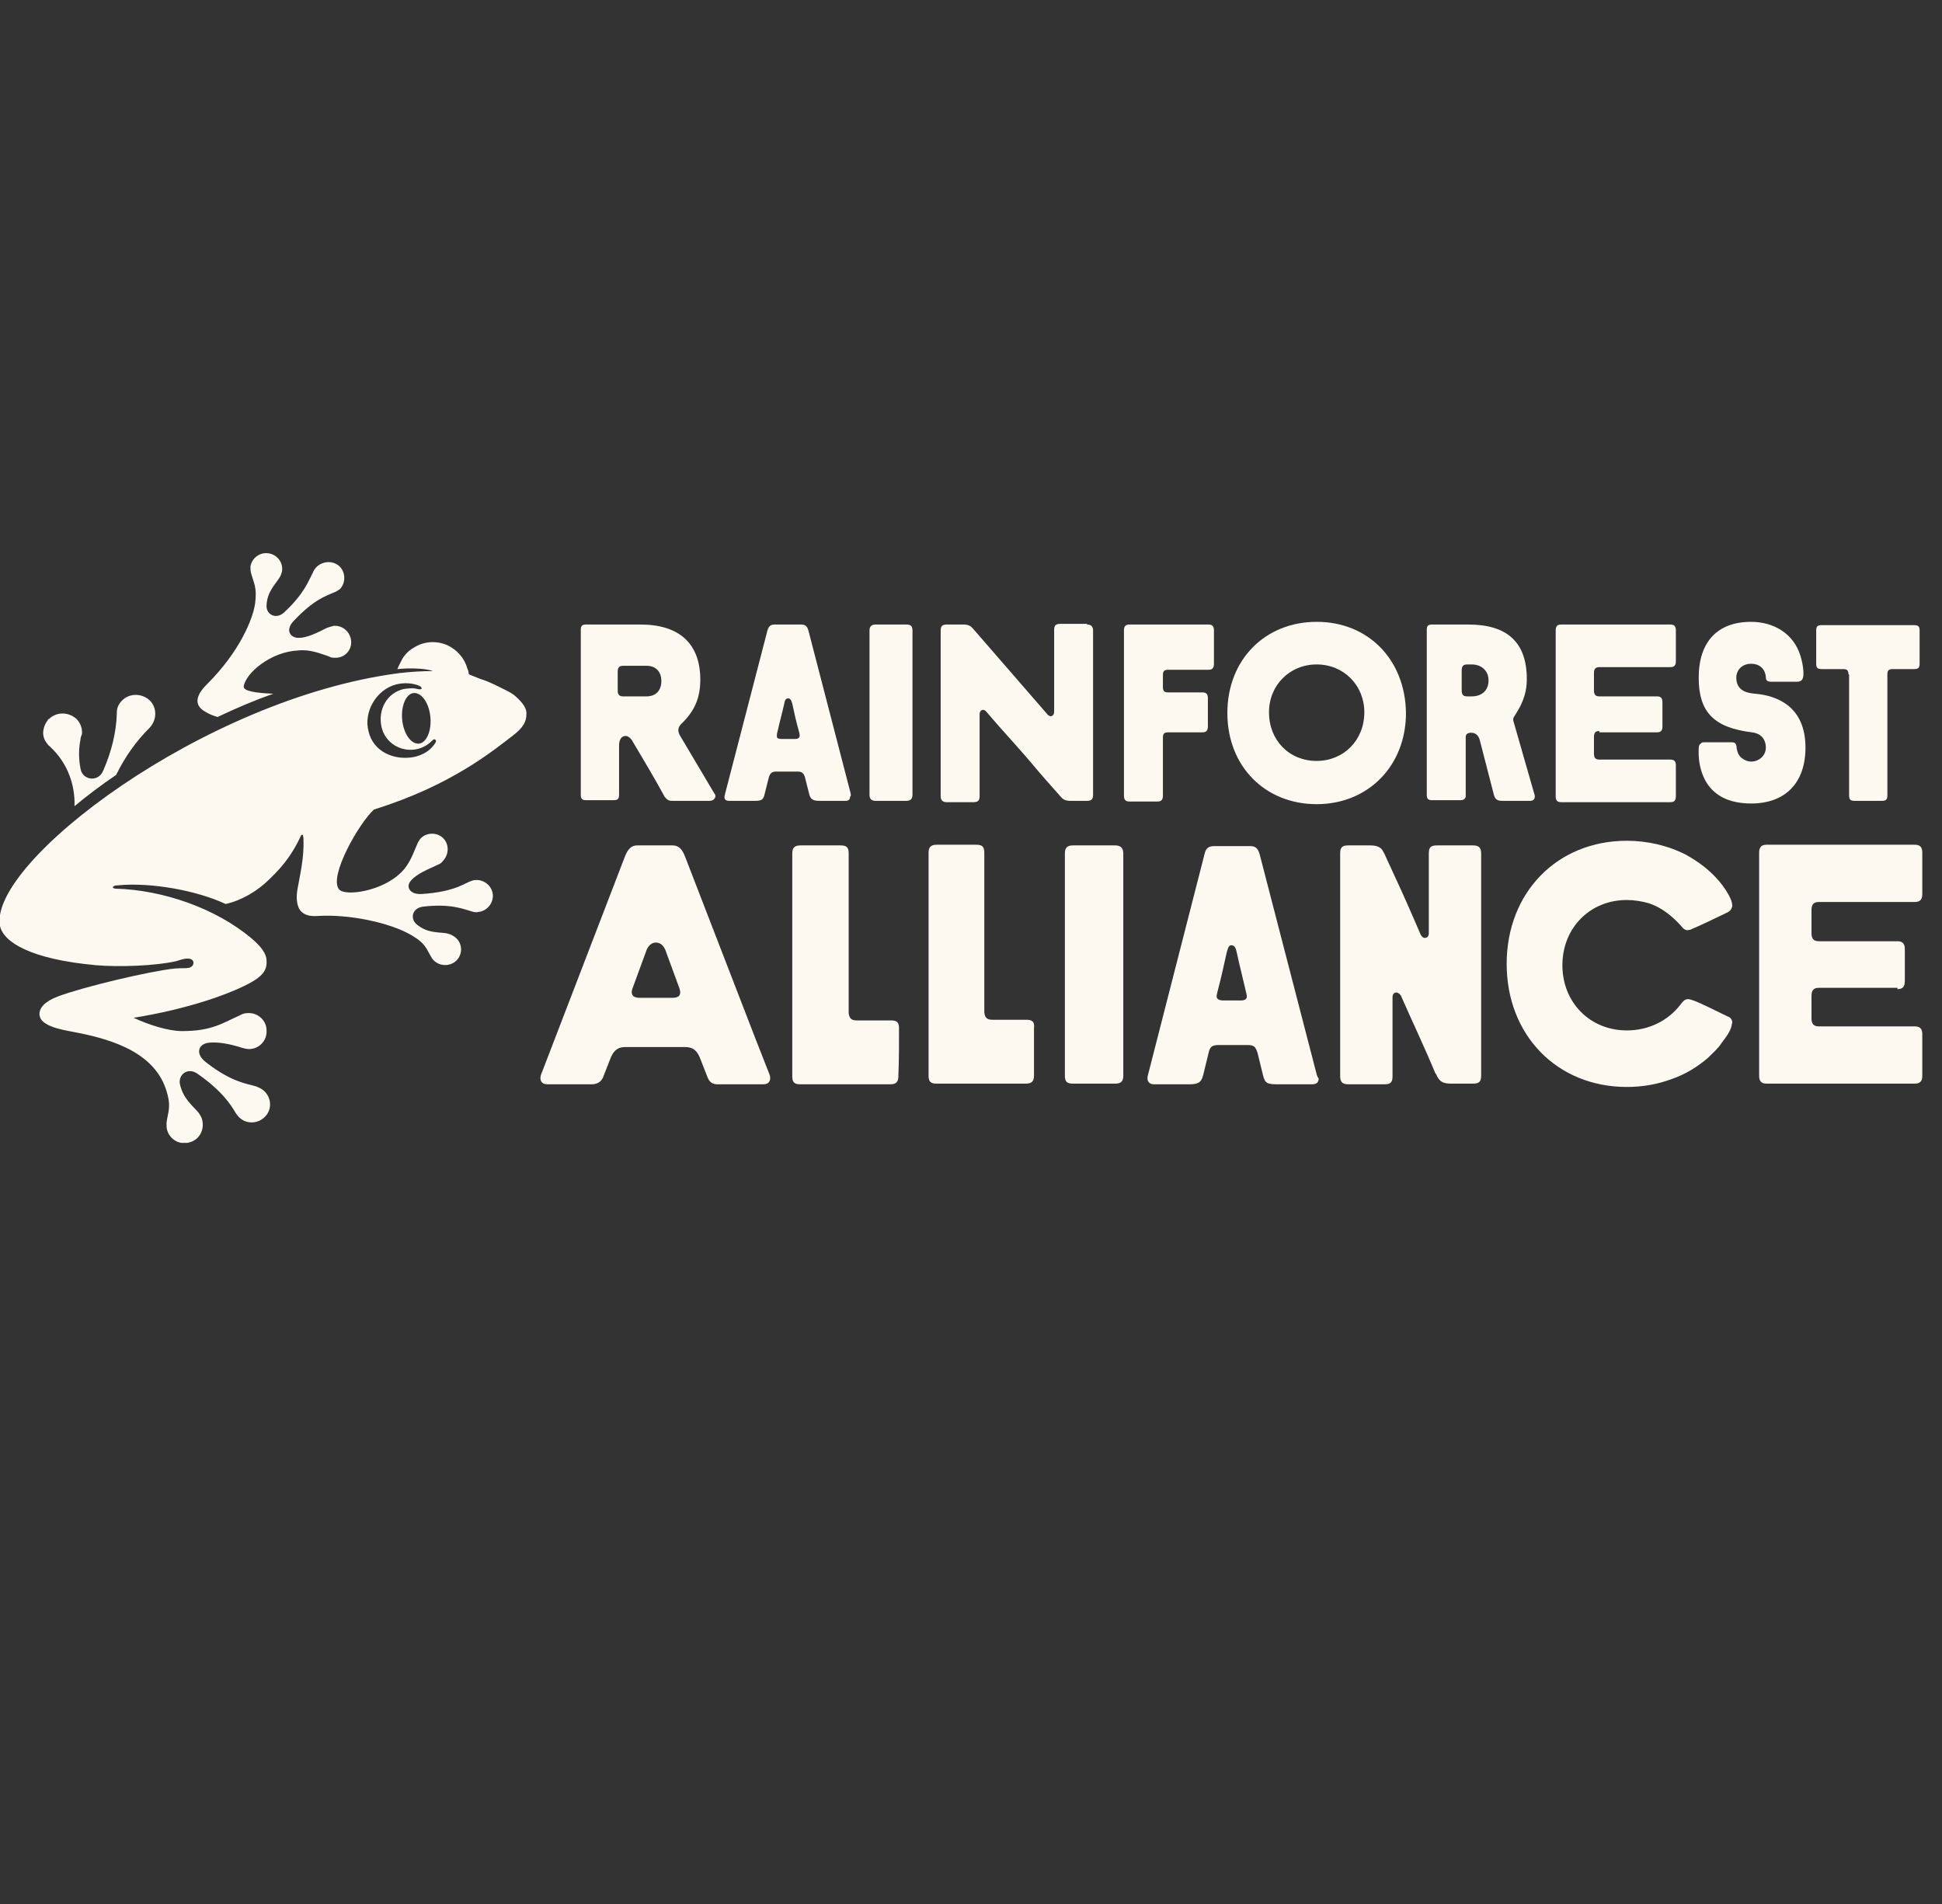 <svg xmlns="http://www.w3.org/2000/svg" width="102" height="100" viewBox="0 0 102 100" fill="none"><rect x="0" y="0" width="102" height="100" fill="#333333" stroke="none"/><g clip-path="url(#clip0_289_7184)"><path d="M10.862 35.946C12.59 34.233 13.295 32.486 13.401 31.682C13.507 30.843 13.33 30.633 13.189 30.109C13.154 30.004 13.154 29.864 13.154 29.759C13.225 29.305 13.648 28.991 14.106 29.061C14.565 29.13 14.882 29.55 14.812 30.004C14.776 30.144 14.741 30.249 14.67 30.354C14.424 30.738 14.036 31.088 14 31.787C13.965 32.276 14.494 32.555 14.917 32.171C16.011 31.157 16.222 30.459 16.434 30.074C16.469 29.969 16.54 29.864 16.645 29.759C16.998 29.445 17.527 29.445 17.844 29.759C18.162 30.074 18.162 30.633 17.844 30.948C17.738 31.018 17.633 31.088 17.527 31.122C17.139 31.297 16.504 31.472 15.446 32.59C14.988 33.045 15.199 33.464 15.623 33.499C16.116 33.534 16.751 33.184 17.174 32.975C17.28 32.94 17.386 32.905 17.527 32.87C17.985 32.835 18.409 33.184 18.444 33.674C18.479 34.128 18.126 34.547 17.633 34.547C17.492 34.547 17.386 34.547 17.28 34.478C16.857 34.338 16.293 34.093 15.658 34.163C14.212 34.233 12.907 35.351 12.801 36.05C12.766 36.295 13.436 36.4 14.353 36.435C13.366 36.784 12.378 37.204 11.426 37.658C11.179 37.588 10.932 37.483 10.721 37.343C10.156 36.994 10.333 36.47 10.862 35.946ZM2.504 39.091C2.292 38.846 2.222 38.567 2.292 38.287C2.328 38.112 2.398 37.973 2.504 37.833C2.504 37.798 2.539 37.763 2.574 37.763C2.962 37.378 3.597 37.378 4.02 37.763C4.232 37.973 4.338 38.287 4.302 38.567C4.267 38.637 4.232 38.742 4.232 38.811C4.126 39.336 4.126 39.86 4.232 40.384C4.267 40.594 4.408 40.769 4.585 40.838C4.902 40.978 5.255 40.838 5.396 40.524C5.396 40.489 5.431 40.489 5.431 40.454C5.854 39.475 6.101 38.497 6.136 37.483C6.136 37.448 6.136 37.448 6.136 37.413C6.136 37.169 6.242 36.959 6.418 36.784C6.806 36.4 7.441 36.4 7.864 36.784C8.252 37.169 8.252 37.798 7.864 38.217C7.159 38.916 6.559 39.755 6.101 40.699C5.325 41.223 4.585 41.782 3.914 42.341C3.914 42.236 3.914 42.166 3.914 42.062C3.879 41.013 3.456 40 2.68 39.266C2.645 39.231 2.61 39.196 2.574 39.161C2.539 39.161 2.539 39.126 2.504 39.091ZM22.817 39.091C22.57 39.44 22.217 39.65 21.759 39.755C20.701 39.965 19.608 39.475 19.361 38.427C19.079 37.413 19.749 36.225 20.807 35.946C21.23 35.841 21.688 35.876 22.006 36.015C22.111 36.05 22.147 36.12 22.147 36.155C22.147 36.19 22.076 36.225 21.935 36.19C21.688 36.12 21.441 36.155 21.195 36.19C20.313 36.4 19.854 37.274 20.031 38.147C20.207 39.021 21.089 39.545 21.935 39.336C22.217 39.266 22.464 39.126 22.64 38.951C22.781 38.811 22.817 38.811 22.852 38.846C22.922 38.881 22.922 38.951 22.817 39.091ZM22.605 37.658C22.676 38.392 22.393 39.021 22.006 39.056C21.582 39.091 21.195 38.532 21.124 37.798C21.053 37.064 21.336 36.435 21.724 36.4C22.147 36.365 22.535 36.924 22.605 37.658ZM27.119 36.609C26.978 36.47 26.802 36.365 26.59 36.26C26.378 36.155 26.167 36.05 25.955 35.946C25.709 35.841 25.497 35.736 25.25 35.666C25.144 35.631 25.003 35.561 24.897 35.526C24.827 35.491 24.792 35.491 24.721 35.456C24.686 35.456 24.651 35.421 24.615 35.386V35.351C24.615 35.282 24.58 35.177 24.545 35.107C24.404 34.583 24.016 34.128 23.487 33.883C22.922 33.639 22.253 33.674 21.724 34.023C21.477 34.163 21.265 34.373 21.124 34.617C21.053 34.757 20.983 34.897 20.912 35.037C20.912 35.072 20.877 35.107 20.877 35.142C21.512 35.072 22.253 35.107 22.64 35.212C22.676 35.212 22.711 35.246 22.711 35.246C22.182 35.246 21.582 35.282 20.983 35.351C10.685 36.679 -0.635 45.347 1.42623e-05 48.632C0.176 49.471 1.587 50.38 5.043 50.694C6.242 50.799 8.182 50.729 9.24 50.484C9.486 50.414 9.663 50.345 9.839 50.345C9.98 50.345 10.121 50.38 10.156 50.519C10.192 50.659 10.086 50.799 9.91 50.834C9.663 50.869 9.627 50.834 9.169 50.869C7.864 51.009 4.443 51.812 3.033 52.337C2.398 52.581 2.01 52.931 2.081 53.35C2.151 53.7 2.574 53.979 3.809 54.189C5.466 54.504 8.005 55.098 8.711 57.195C9.028 58.138 8.816 58.383 8.746 58.977C8.746 59.117 8.746 59.257 8.781 59.361C8.922 59.851 9.451 60.165 9.98 59.991C10.474 59.851 10.756 59.327 10.615 58.802C10.58 58.663 10.509 58.558 10.439 58.453C10.121 58.068 9.627 57.719 9.451 56.95C9.345 56.426 9.874 56.041 10.368 56.391C11.673 57.3 12.131 58.033 12.378 58.453C12.449 58.558 12.519 58.663 12.66 58.767C13.084 59.082 13.683 58.977 14 58.558C14.318 58.138 14.212 57.544 13.789 57.23C13.683 57.16 13.542 57.09 13.436 57.055C12.978 56.915 12.167 56.845 10.826 55.797C10.262 55.377 10.403 54.888 10.862 54.783C11.391 54.678 12.167 54.853 12.695 55.028C12.837 55.063 12.942 55.098 13.084 55.098C13.612 55.098 14.036 54.643 14 54.119C14 53.595 13.542 53.175 13.013 53.21C12.872 53.21 12.731 53.245 12.625 53.315C11.673 53.735 11.144 54.154 9.557 54.154C8.816 54.154 7.758 53.805 7.018 53.455C9.874 53.001 12.237 52.162 13.295 51.533C13.824 51.218 14.036 50.904 14 50.45C14 50.1 13.718 49.715 13.225 49.296C11.32 47.688 8.534 46.745 6.101 46.675C5.995 46.675 5.925 46.64 5.925 46.605C5.925 46.57 5.995 46.5 6.171 46.5C7.935 46.325 10.368 46.78 11.849 47.479C12.66 47.304 13.507 46.815 14.141 46.186C14.988 45.382 15.411 44.718 15.764 43.984C15.799 43.879 15.834 43.844 15.869 43.844C15.94 43.844 15.905 43.914 15.94 44.019C15.94 44.054 15.94 44.089 15.94 44.089C15.975 45.067 15.764 45.906 15.623 46.71C15.552 47.129 15.587 47.444 15.693 47.688C15.869 48.038 16.222 48.143 16.68 48.108C18.338 48.003 20.489 48.457 21.618 49.121C22.393 49.576 22.393 49.855 22.676 50.31C22.746 50.414 22.817 50.484 22.922 50.554C23.31 50.799 23.839 50.694 24.086 50.31C24.333 49.925 24.227 49.401 23.804 49.156C23.698 49.086 23.593 49.051 23.451 49.017C22.993 48.947 22.464 49.017 21.9 48.562C21.512 48.248 21.653 47.688 22.217 47.619C23.698 47.444 24.368 47.758 24.756 47.863C24.862 47.898 25.003 47.933 25.109 47.898C25.567 47.863 25.92 47.444 25.885 46.989C25.849 46.535 25.426 46.186 24.968 46.221C24.827 46.221 24.721 46.291 24.615 46.325C24.227 46.5 23.698 46.85 22.147 46.955C21.512 46.989 21.3 46.57 21.582 46.255C21.9 45.871 22.57 45.627 22.993 45.417C23.099 45.382 23.205 45.312 23.275 45.207C23.593 44.858 23.593 44.333 23.275 44.019C22.958 43.704 22.393 43.704 22.076 44.054C22.006 44.159 21.935 44.263 21.9 44.368C21.724 44.753 21.547 45.347 21.089 45.801C20.101 46.815 18.126 47.094 17.809 46.71C17.245 46.046 18.867 43.215 19.643 42.516C23.698 41.258 25.885 39.44 26.978 38.602C27.472 38.217 27.648 37.903 27.648 37.518C27.683 37.239 27.472 36.924 27.119 36.609Z" fill="#FBF9F0"></path><path d="M37.522 41.678L35.759 38.707C35.583 38.428 35.583 38.253 35.759 38.043C36.464 37.379 36.782 36.68 36.782 35.702C36.782 33.814 35.689 32.801 33.643 32.801H30.787C30.575 32.801 30.505 32.871 30.505 33.08V41.748C30.505 41.958 30.575 42.027 30.787 42.027H32.233C32.444 42.027 32.515 41.958 32.515 41.748V39.266V39.161C32.515 38.882 32.62 38.707 32.762 38.672C32.903 38.602 33.114 38.707 33.255 38.987L34.102 40.42L34.525 41.154L34.913 41.853C35.089 42.062 35.16 42.062 35.371 42.062H37.276C37.522 42.062 37.663 41.818 37.522 41.678ZM33.961 36.575H32.726C32.515 36.575 32.444 36.471 32.444 36.261V35.282C32.444 35.072 32.515 34.968 32.726 34.968H33.961C34.419 34.968 34.736 35.247 34.736 35.772C34.736 36.296 34.419 36.575 33.961 36.575Z" fill="#FBF9F0"></path><path d="M61.08 41.783C61.08 41.992 61.009 42.097 60.797 42.097H59.316C59.105 42.097 59.034 41.992 59.034 41.783V33.115C59.034 32.906 59.105 32.801 59.316 32.801H63.478C63.689 32.801 63.76 32.906 63.76 33.115V34.863C63.76 35.072 63.689 35.177 63.478 35.177H61.362C61.15 35.177 61.08 35.247 61.08 35.457V36.086C61.08 36.296 61.15 36.366 61.362 36.366H63.16C63.372 36.366 63.442 36.471 63.442 36.68V38.148C63.442 38.358 63.372 38.463 63.16 38.463H61.362C61.15 38.463 61.08 38.532 61.08 38.742V41.783Z" fill="#FBF9F0"></path><path d="M97.086 35.42C97.086 35.211 97.015 35.141 96.803 35.141H95.675C95.463 35.141 95.393 35.071 95.393 34.861V33.114C95.393 32.904 95.463 32.834 95.675 32.834H100.542C100.753 32.834 100.824 32.904 100.824 33.114V34.861C100.824 35.071 100.753 35.141 100.542 35.141H99.413C99.201 35.141 99.131 35.211 99.131 35.42V41.781C99.131 41.991 99.06 42.061 98.849 42.061H97.403C97.191 42.061 97.121 41.991 97.121 41.781V35.42H97.086Z" fill="#FBF9F0"></path><path d="M44.681 41.678L42.46 33.115C42.389 32.871 42.283 32.801 42.072 32.801H40.696C40.485 32.801 40.379 32.871 40.308 33.115L38.087 41.678C38.087 41.748 38.051 41.783 38.051 41.853C38.051 41.992 38.122 42.062 38.298 42.062H39.603C39.991 42.062 40.097 42.027 40.167 41.678L40.379 40.839C40.449 40.594 40.555 40.525 40.767 40.525H41.895C42.107 40.525 42.213 40.594 42.283 40.839L42.495 41.678C42.565 41.992 42.706 42.062 43.059 42.062H44.399C44.575 42.062 44.646 41.992 44.646 41.853C44.717 41.783 44.681 41.748 44.681 41.678ZM41.754 38.812C41.507 38.812 41.296 38.812 41.049 38.812C40.908 38.812 40.802 38.777 40.802 38.672C40.802 38.602 40.802 38.532 40.837 38.428C40.943 37.938 41.084 37.449 41.19 36.96C41.225 36.785 41.261 36.68 41.402 36.68C41.543 36.68 41.578 36.855 41.613 36.96C41.719 37.449 41.825 37.938 41.966 38.428C42.001 38.532 42.001 38.637 42.001 38.672C41.966 38.777 41.895 38.812 41.754 38.812Z" fill="#FBF9F0"></path><path d="M84.002 38.393C83.791 38.393 83.72 38.498 83.72 38.707V39.581C83.72 39.791 83.791 39.895 84.002 39.895H87.74C87.952 39.895 88.022 40 88.022 40.21V41.818C88.022 42.027 87.952 42.132 87.74 42.132H81.992C81.78 42.132 81.71 42.027 81.71 41.818V33.115C81.71 32.906 81.78 32.801 81.992 32.801H87.74C87.952 32.801 88.022 32.906 88.022 33.115V34.723C88.022 34.933 87.952 35.038 87.74 35.038H84.002C83.791 35.038 83.72 35.142 83.72 35.352V36.261C83.72 36.471 83.791 36.575 84.002 36.575H87.035C87.247 36.575 87.317 36.68 87.317 36.89V38.148C87.317 38.358 87.247 38.463 87.035 38.463H84.002V38.393Z" fill="#FBF9F0"></path><path d="M80.581 41.678L79.488 37.868C79.453 37.764 79.488 37.694 79.559 37.589C79.841 37.135 80.193 36.575 80.193 35.667C80.193 33.709 79.135 32.801 77.125 32.801H75.221C75.009 32.801 74.939 32.871 74.939 33.08V41.748C74.939 41.958 75.009 42.027 75.221 42.027H76.702C76.879 42.027 76.949 41.958 76.984 41.853C76.984 40.909 76.984 39.965 76.984 39.022C76.984 38.882 76.984 38.847 76.984 38.707C76.984 38.428 77.372 38.463 77.478 38.532C77.619 38.602 77.69 38.742 77.725 38.882L78.465 41.748C78.536 41.992 78.642 42.062 78.924 42.062H80.229H80.37C80.617 42.062 80.652 41.853 80.581 41.678ZM77.302 36.575H77.196H77.161C77.161 36.575 77.161 36.575 77.125 36.575H77.055C76.843 36.575 76.773 36.471 76.773 36.261V36.156V35.841V35.597V35.317V35.212C76.773 35.003 76.843 34.898 77.055 34.898H77.125C77.125 34.898 77.125 34.898 77.161 34.898H77.196H77.302C77.795 34.898 78.183 35.212 78.183 35.736C78.183 36.296 77.795 36.575 77.302 36.575Z" fill="#FBF9F0"></path><path d="M69.155 32.66C66.44 32.66 64.465 34.652 64.465 37.448C64.465 40.244 66.44 42.236 69.155 42.236C71.871 42.236 73.846 40.209 73.846 37.448C73.811 34.652 71.871 32.66 69.155 32.66ZM69.155 39.965C67.71 39.965 66.652 38.881 66.652 37.413C66.652 35.98 67.745 34.897 69.155 34.897C70.566 34.897 71.659 35.98 71.659 37.413C71.659 38.881 70.566 39.965 69.155 39.965Z" fill="#FBF9F0"></path><path d="M57.095 32.801C57.306 32.801 57.412 32.905 57.412 33.115V40.489V41.748C57.412 41.957 57.342 42.062 57.095 42.062C56.812 42.062 56.495 42.062 56.213 42.062C56.037 42.062 55.931 42.027 55.825 41.957C55.79 41.922 55.755 41.887 55.719 41.852C55.19 41.258 54.661 40.664 54.168 40.07C53.603 39.406 53.004 38.742 52.44 38.113C52.228 37.868 52.016 37.624 51.805 37.379C51.664 37.204 51.452 37.274 51.452 37.519C51.452 38.952 51.452 40.385 51.452 41.818C51.452 42.027 51.382 42.132 51.135 42.132H49.724C49.513 42.132 49.407 42.027 49.407 41.818V33.115C49.407 32.905 49.477 32.801 49.724 32.801H50.606C50.782 32.801 50.888 32.836 50.994 32.905C51.029 32.94 51.064 32.975 51.099 33.01L55.014 37.519C55.155 37.694 55.367 37.624 55.367 37.379V35.876C55.367 34.932 55.367 34.024 55.367 33.08C55.367 32.87 55.437 32.766 55.684 32.766H57.095" fill="#FBF9F0"></path><path d="M45.986 42.062H47.608C47.82 42.062 47.926 41.958 47.926 41.748V33.115C47.926 32.906 47.855 32.801 47.608 32.801H45.986C45.775 32.801 45.669 32.906 45.669 33.115V41.748C45.669 41.958 45.775 42.062 45.986 42.062Z" fill="#FBF9F0"></path><path d="M92.184 36.435C93.383 36.539 94.829 37.134 94.829 39.266C94.829 41.118 93.771 42.201 91.972 42.201C91.302 42.201 90.597 42.062 90.068 41.607C89.433 41.083 89.186 40.174 89.221 39.37C89.221 39.3 89.221 39.196 89.257 39.126C89.292 39.091 89.327 39.056 89.362 39.021C89.398 38.986 89.468 38.986 89.504 38.986H90.949C91.091 38.986 91.161 39.021 91.196 39.161C91.231 39.231 91.196 39.3 91.232 39.37C91.267 39.58 91.373 39.755 91.549 39.86C92.043 40.209 92.748 39.86 92.748 39.266C92.748 38.951 92.607 38.532 92.007 38.462C90.032 38.217 89.221 37.413 89.221 35.596C89.221 33.709 90.209 32.66 91.972 32.66C93.065 32.66 94.053 33.184 94.476 34.198C94.617 34.547 94.723 35.002 94.723 35.386C94.723 35.736 94.582 35.806 94.37 35.806H93.03C92.819 35.806 92.748 35.736 92.748 35.561C92.713 35.142 92.431 34.862 91.972 34.862C91.514 34.862 91.196 35.176 91.196 35.596C91.196 36.26 91.725 36.4 92.184 36.435Z" fill="#FBF9F0"></path><path d="M73.599 52.336C73.599 52.301 73.564 52.266 73.528 52.231C73.528 52.231 73.528 52.196 73.493 52.196C73.458 52.161 73.387 52.126 73.352 52.126C73.211 52.126 73.14 52.231 73.14 52.371V56.53C73.14 56.844 73.034 56.949 72.717 56.949H70.813C70.495 56.949 70.39 56.809 70.39 56.53V44.822C70.39 44.507 70.495 44.402 70.813 44.402H71.941C72.223 44.402 72.506 44.437 72.647 44.717C72.752 44.892 72.823 45.101 72.929 45.311C73.387 46.29 73.846 47.303 74.269 48.282C74.375 48.526 74.48 48.771 74.586 49.016C74.621 49.086 74.621 49.12 74.692 49.19C74.727 49.225 74.763 49.26 74.833 49.26C74.974 49.26 75.045 49.155 75.045 49.016V44.822C75.045 44.507 75.15 44.402 75.468 44.402H77.372C77.69 44.402 77.795 44.542 77.795 44.822V56.495C77.795 56.809 77.69 56.914 77.372 56.914H76.244C75.82 56.914 75.609 56.844 75.433 56.425C75.433 56.425 75.433 56.39 75.397 56.39C74.833 55.027 74.198 53.699 73.599 52.336Z" fill="#FBF9F0"></path><path d="M47.22 54.013C47.22 53.699 47.115 53.594 46.797 53.594H44.999C44.717 53.594 44.611 53.489 44.575 53.21V44.822C44.575 44.507 44.47 44.402 44.152 44.402C43.447 44.402 42.777 44.402 42.072 44.402C42.072 44.402 42.072 44.402 42.036 44.402C41.719 44.402 41.613 44.542 41.613 44.822V56.53C41.613 56.844 41.719 56.949 42.036 56.949C42.565 56.949 43.094 56.949 43.623 56.949C44.681 56.949 45.704 56.949 46.762 56.949C47.079 56.949 47.185 56.809 47.185 56.53C47.22 55.691 47.22 54.852 47.22 54.013Z" fill="#FBF9F0"></path><path d="M99.66 51.951C99.942 51.951 100.048 51.811 100.048 51.532V49.854C100.048 49.575 99.942 49.435 99.66 49.435H95.534C95.252 49.435 95.146 49.295 95.146 49.015V47.792C95.146 47.513 95.252 47.373 95.534 47.373H100.577C100.859 47.373 100.965 47.233 100.965 46.953V44.787C100.965 44.507 100.859 44.367 100.577 44.367H92.783C92.501 44.367 92.395 44.507 92.395 44.787V56.495C92.395 56.774 92.501 56.914 92.783 56.914H100.577C100.859 56.914 100.965 56.774 100.965 56.495V54.328C100.965 54.048 100.859 53.908 100.577 53.908H95.534C95.252 53.908 95.146 53.769 95.146 53.489V52.301C95.146 52.021 95.252 51.881 95.534 51.881H99.66V51.951Z" fill="#FBF9F0"></path><path d="M53.921 53.559H52.122C51.84 53.559 51.734 53.454 51.699 53.174V44.787C51.699 44.472 51.593 44.367 51.276 44.367C50.571 44.367 49.865 44.367 49.195 44.367C48.878 44.367 48.772 44.507 48.772 44.787V56.495C48.772 56.809 48.878 56.914 49.195 56.914C49.865 56.914 50.571 56.914 51.241 56.914C52.122 56.914 53.004 56.914 53.886 56.914C54.203 56.914 54.309 56.774 54.309 56.495C54.309 55.656 54.309 54.817 54.309 53.978C54.344 53.699 54.238 53.559 53.921 53.559Z" fill="#FBF9F0"></path><path d="M58.576 44.402H56.354C56.037 44.402 55.931 44.542 55.931 44.822V56.495C55.931 56.809 56.037 56.914 56.354 56.914H58.576C58.893 56.914 58.999 56.774 58.999 56.495V44.822C58.999 44.542 58.858 44.402 58.576 44.402Z" fill="#FBF9F0"></path><path d="M69.155 56.425L66.158 44.857C66.052 44.507 65.911 44.438 65.629 44.438H63.795C63.478 44.438 63.337 44.542 63.266 44.857L60.304 56.425C60.269 56.53 60.269 56.565 60.269 56.635C60.269 56.809 60.374 56.949 60.621 56.949H62.42C62.913 56.949 63.09 56.879 63.196 56.46L63.478 55.307C63.548 54.957 63.689 54.887 64.007 54.887H65.523C65.84 54.887 65.946 54.957 66.052 55.307L66.334 56.46C66.44 56.914 66.581 56.949 67.11 56.949H68.909C69.155 56.949 69.261 56.844 69.261 56.635C69.191 56.565 69.191 56.53 69.155 56.425ZM65.17 52.546C64.853 52.546 64.536 52.546 64.254 52.546C64.042 52.546 63.901 52.476 63.901 52.336C63.901 52.266 63.936 52.126 63.971 51.986C64.148 51.322 64.289 50.658 64.43 50.029C64.5 49.785 64.536 49.645 64.677 49.645C64.888 49.645 64.924 49.89 64.959 50.029C65.1 50.693 65.276 51.358 65.417 51.986C65.453 52.126 65.488 52.266 65.488 52.336C65.488 52.476 65.382 52.546 65.17 52.546Z" fill="#FBF9F0"></path><path d="M40.414 56.425L39.673 54.538L35.971 44.962C35.83 44.612 35.653 44.402 35.336 44.402H33.467C33.149 44.402 32.973 44.612 32.832 44.962L28.424 56.425C28.318 56.705 28.424 56.949 28.741 56.949H31.139C31.421 56.914 31.562 56.809 31.668 56.6L32.092 55.516C32.268 55.132 32.479 54.992 32.867 54.992H35.971C36.359 54.992 36.57 55.132 36.746 55.516L37.17 56.6C37.276 56.844 37.417 56.949 37.699 56.949H40.097C40.414 56.949 40.52 56.705 40.414 56.425ZM35.336 52.406H33.573C33.22 52.406 33.114 52.196 33.22 51.916L33.925 49.994C34.066 49.54 34.349 49.505 34.454 49.505C34.56 49.505 34.842 49.54 34.983 49.994L35.689 51.916C35.794 52.231 35.689 52.406 35.336 52.406Z" fill="#FBF9F0"></path><path d="M88.939 52.546C88.834 52.511 88.763 52.476 88.657 52.476C88.481 52.476 88.375 52.616 88.269 52.756C87.599 53.63 86.576 54.119 85.448 54.119C83.508 54.119 82.062 52.651 82.062 50.694C82.062 48.737 83.508 47.269 85.448 47.269C85.836 47.269 86.259 47.339 86.612 47.443C87.246 47.653 87.775 48.072 88.234 48.562C88.34 48.667 88.41 48.806 88.551 48.841C88.587 48.841 88.622 48.876 88.692 48.841C88.728 48.841 88.798 48.841 88.834 48.806C89.186 48.667 90.42 48.072 90.632 47.968C90.808 47.898 90.949 47.793 90.985 47.583C90.985 47.408 90.914 47.234 90.844 47.094C90.35 46.15 89.504 45.416 88.551 44.892C87.599 44.403 86.506 44.158 85.448 44.158C81.78 44.158 79.135 46.884 79.135 50.624C79.135 54.363 81.78 57.089 85.448 57.089C86.259 57.089 87.07 56.95 87.811 56.67C88.516 56.425 89.151 56.041 89.715 55.552C89.997 55.272 90.244 55.062 90.42 54.783C90.632 54.503 90.879 54.189 90.949 53.874C90.949 53.804 90.985 53.734 90.985 53.699C90.985 53.56 90.879 53.42 90.738 53.385C90.385 53.21 89.186 52.616 88.939 52.546Z" fill="#FBF9F0"></path></g><defs><clipPath id="clip0_289_7184"><rect width="101" height="31" fill="white" transform="translate(0 29.025)"></rect></clipPath></defs></svg>